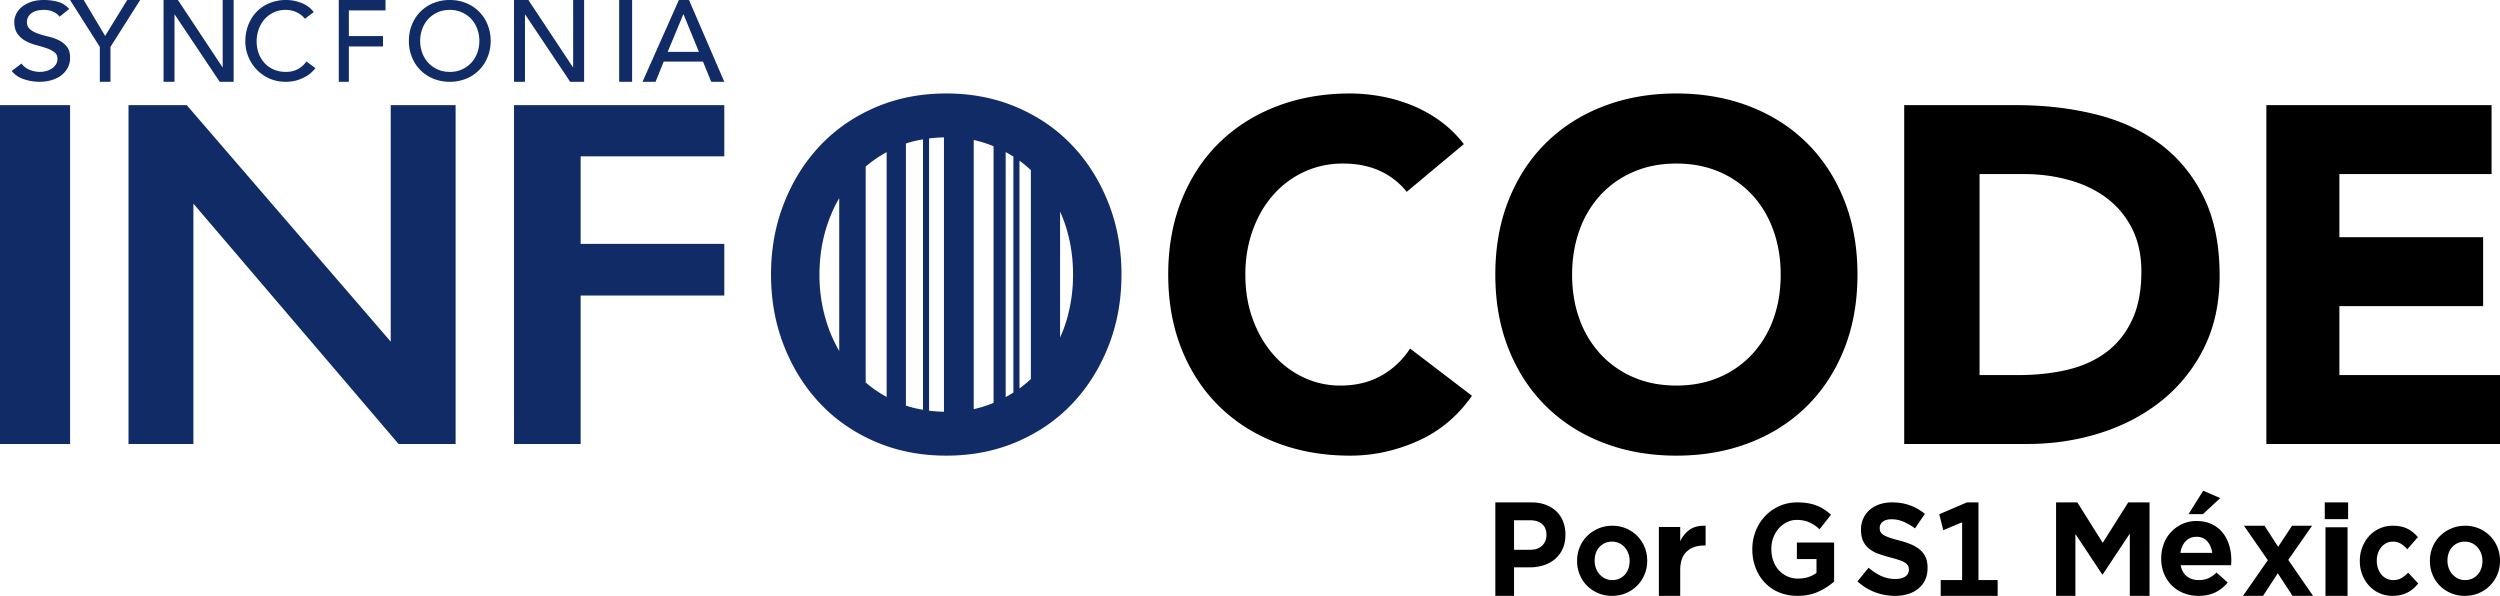<svg xmlns="http://www.w3.org/2000/svg" width="193" height="46" viewBox="0 0 193 46">
    <g fill="none" fill-rule="nonzero">
        <path fill="#102B66" d="M0 8.118h5.411v26.157H0zM14.417 8.118l15.747 18.255V8.118h5.009v26.157H30.77L14.93 15.72v18.555H9.921V8.118zM55.916 8.118v3.95h-11.09v6.76h11.09v3.987h-11.09v11.46h-5.144V8.118zM82.785 11.237C81.6 9.984 80.176 9 78.514 8.287s-3.483-1.071-5.462-1.071c-1.98 0-3.801.357-5.463 1.07-1.663.715-3.086 1.698-4.271 2.95-1.186 1.254-2.114 2.732-2.786 4.436-.673 1.704-1.009 3.545-1.009 5.524 0 1.98.336 3.82 1.009 5.524.672 1.704 1.6 3.183 2.786 4.435 1.185 1.253 2.608 2.236 4.27 2.95 1.663.715 3.484 1.071 5.464 1.071 1.98 0 3.8-.356 5.462-1.07 1.662-.715 3.085-1.698 4.271-2.95 1.185-1.253 2.114-2.732 2.787-4.436.671-1.703 1.007-3.544 1.007-5.524s-.336-3.82-1.007-5.524c-.673-1.704-1.602-3.182-2.787-4.435zm-12.848-.16c.422-.141.866-.24 1.32-.318v20.874a8.998 8.998 0 0 1-1.32-.317v-20.24zm1.788-.39c.373-.046.755-.074 1.149-.08v21.178a10.645 10.645 0 0 1-1.15-.08V10.687zm3.446.121a8.657 8.657 0 0 1 1.532.483v19.81c-.49.201-.996.37-1.532.483V10.808zm2.468.93c.204.112.403.23.596.354V30.3a9.913 9.913 0 0 1-.596.354V11.738zm1.064.665c.31.225.6.47.88.73V29.26c-.28.26-.57.504-.88.73V12.403zm-15.44 8.793c0-1.453.232-2.825.697-4.115.228-.636.505-1.229.829-1.782v11.795c-.324-.554-.601-1.147-.83-1.783a12.055 12.055 0 0 1-.696-4.115zm3.568 8.336V12.86a9.587 9.587 0 0 1 1.617-1.115v18.9a9.586 9.586 0 0 1-1.617-1.114zm15.313-4.22c-.093.256-.199.5-.306.743v-9.718c.107.243.213.487.306.744.463 1.29.696 2.662.696 4.115 0 1.453-.233 2.825-.696 4.115z"/>
        <path fill="#000" d="M103.491 29.765a6.616 6.616 0 0 1-2.885-.64 7.09 7.09 0 0 1-2.333-1.785c-.662-.764-1.183-1.666-1.562-2.706-.38-1.039-.57-2.185-.57-3.438 0-1.227.19-2.368.57-3.42.38-1.052.905-1.96 1.58-2.725a7.195 7.195 0 0 1 2.389-1.785 7.035 7.035 0 0 1 2.995-.639c1.078 0 2.028.188 2.849.564.82.376 1.512.915 2.076 1.616l4.41-3.683a8.93 8.93 0 0 0-1.91-1.841 10.415 10.415 0 0 0-2.224-1.203c-.772-.3-1.556-.52-2.352-.658a13.474 13.474 0 0 0-2.297-.206c-2.034 0-3.908.325-5.624.977-1.715.651-3.197 1.584-4.447 2.8-1.25 1.215-2.223 2.686-2.922 4.415-.698 1.729-1.047 3.659-1.047 5.788 0 2.13.35 4.059 1.047 5.787.699 1.73 1.673 3.201 2.922 4.416 1.25 1.216 2.732 2.15 4.447 2.8 1.715.651 3.59.977 5.624.977 1.788 0 3.528-.375 5.219-1.127 1.69-.752 3.087-1.917 4.19-3.495l-4.778-3.646a6.28 6.28 0 0 1-2.243 2.104c-.907.502-1.947.753-3.124.753zM139.445 10.992c-1.244-1.215-2.72-2.148-4.428-2.8-1.708-.65-3.574-.976-5.599-.976-2.025 0-3.891.325-5.599.977-1.707.651-3.184 1.584-4.427 2.8-1.245 1.215-2.214 2.686-2.91 4.415-.695 1.729-1.043 3.659-1.043 5.788 0 2.13.348 4.059 1.043 5.787.696 1.73 1.665 3.201 2.91 4.416 1.244 1.216 2.72 2.15 4.427 2.8 1.708.651 3.574.977 5.6.977 2.024 0 3.89-.326 5.598-.977 1.708-.65 3.184-1.584 4.428-2.8 1.244-1.215 2.214-2.687 2.91-4.416.695-1.728 1.042-3.658 1.042-5.787 0-2.13-.347-4.06-1.042-5.788-.696-1.729-1.666-3.2-2.91-4.416m-2.543 13.642a7.925 7.925 0 0 1-1.629 2.706 7.426 7.426 0 0 1-2.543 1.785c-.988.427-2.093.64-3.312.64-1.22 0-2.324-.213-3.311-.64a7.425 7.425 0 0 1-2.544-1.785 7.902 7.902 0 0 1-1.628-2.706c-.379-1.04-.568-2.185-.568-3.438 0-1.228.19-2.368.568-3.42a7.882 7.882 0 0 1 1.628-2.725 7.432 7.432 0 0 1 2.544-1.785c.987-.426 2.091-.64 3.31-.64 1.22 0 2.325.214 3.313.64a7.438 7.438 0 0 1 2.543 1.785c.707.765 1.25 1.672 1.629 2.725.378 1.052.567 2.192.567 3.42 0 1.253-.19 2.4-.567 3.438M166.731 11.092c-1.417-1.047-3.077-1.804-4.978-2.272-1.902-.468-3.91-.702-6.022-.702h-8.726v26.157h9.508c1.964 0 3.841-.283 5.631-.85 1.79-.566 3.368-1.398 4.737-2.494a12.06 12.06 0 0 0 3.262-4.063c.808-1.613 1.212-3.479 1.212-5.598 0-2.389-.416-4.42-1.249-6.095-.833-1.676-1.958-3.036-3.375-4.083m-2.144 13.632c-.484 1.023-1.15 1.848-1.995 2.475-.846.629-1.847 1.079-3.002 1.35-1.156.27-2.405.406-3.747.406h-3.021V13.438h3.431c1.217 0 2.38.154 3.486.462 1.106.308 2.07.77 2.89 1.385a6.703 6.703 0 0 1 1.958 2.346c.484.949.727 2.063.727 3.344 0 1.477-.243 2.728-.727 3.75M180.601 28.954v-5.32h11.097v-5.32h-11.097v-4.876h11.748v-5.32h-17.386v26.157H193v-5.32zM115.44 38.784h2.785c.41 0 .776.062 1.1.184.324.122.6.292.827.51.226.218.4.48.519.783.12.304.18.638.18 1.001v.02c0 .417-.073.782-.218 1.095a2.237 2.237 0 0 1-.594.788c-.252.212-.545.37-.879.476a3.56 3.56 0 0 1-1.076.159h-1.2V46h-1.444v-7.216zm2.69 3.658c.397 0 .706-.107.926-.322.22-.215.33-.484.33-.808v-.02c0-.37-.114-.65-.344-.842-.23-.192-.543-.288-.94-.288h-1.218v2.28h1.247zM124.445 46a2.696 2.696 0 0 1-1.925-.781 2.58 2.58 0 0 1-.564-.853 2.732 2.732 0 0 1-.204-1.053v-.02c0-.374.068-.725.204-1.052a2.61 2.61 0 0 1 .569-.857c.244-.244.531-.437.862-.58a2.69 2.69 0 0 1 1.084-.216 2.671 2.671 0 0 1 1.924.787c.241.243.43.528.565.852.136.324.204.674.204 1.049v.018c0 .375-.068.726-.204 1.053a2.657 2.657 0 0 1-1.432 1.442c-.33.14-.692.211-1.083.211m.027-1.217c.204 0 .39-.04.555-.117a1.28 1.28 0 0 0 .425-.319c.117-.134.206-.29.266-.467.06-.179.09-.367.09-.567v-.019c0-.2-.033-.389-.099-.566a1.508 1.508 0 0 0-.28-.473 1.312 1.312 0 0 0-.429-.323 1.298 1.298 0 0 0-.556-.117c-.21 0-.397.04-.56.117a1.318 1.318 0 0 0-.687.777c-.06.178-.09.367-.09.567v.018c0 .2.033.39.1.571a1.392 1.392 0 0 0 .709.796c.166.081.35.122.556.122M128.065 40.686h1.647v1.1c.18-.377.424-.674.731-.894.307-.22.717-.32 1.23-.302v1.52h-.087c-.578 0-1.034.156-1.37.469-.336.312-.504.793-.504 1.443V46h-1.647v-5.314zM138.765 46c-.517 0-.99-.09-1.419-.268a3.195 3.195 0 0 1-1.099-.75 3.427 3.427 0 0 1-.711-1.136 3.926 3.926 0 0 1-.256-1.435v-.019c0-.493.087-.958.26-1.396.174-.438.414-.82.721-1.147a3.424 3.424 0 0 1 1.1-.777c.425-.192.89-.288 1.395-.288.298 0 .569.021.812.063.243.041.469.102.675.182.207.08.4.18.58.298.179.118.357.254.533.407l-.885 1.123a3.534 3.534 0 0 0-.383-.302 2.78 2.78 0 0 0-.401-.226 2.033 2.033 0 0 0-.448-.143 2.673 2.673 0 0 0-.529-.048c-.273 0-.529.059-.766.177s-.445.28-.625.484c-.18.205-.32.442-.42.71-.1.269-.15.556-.15.864v.019c0 .326.05.628.15.907.1.278.242.518.425.72.182.2.4.36.652.474.252.115.53.173.835.173.56 0 1.033-.147 1.423-.441V43.16h-1.514v-1.277h2.873v3.013a4.93 4.93 0 0 1-1.218.782c-.465.215-1.001.322-1.61.322M146.3 46c-.527 0-1.04-.091-1.536-.275a4.134 4.134 0 0 1-1.367-.844l.858-1.052c.314.27.638.483.971.637.333.154.7.232 1.103.232.32 0 .573-.064.759-.193a.605.605 0 0 0 .278-.521v-.02a.64.64 0 0 0-.057-.274.628.628 0 0 0-.212-.232 1.732 1.732 0 0 0-.434-.207 10.71 10.71 0 0 0-.711-.212 9.487 9.487 0 0 1-.948-.29 2.453 2.453 0 0 1-.716-.395 1.618 1.618 0 0 1-.457-.589c-.107-.231-.16-.52-.16-.868v-.02a1.963 1.963 0 0 1 .674-1.52c.21-.182.462-.323.754-.423.292-.1.614-.15.966-.15.503 0 .963.076 1.381.227.418.15.803.371 1.155.66l-.764 1.12a4.15 4.15 0 0 0-.9-.521 2.363 2.363 0 0 0-.9-.184c-.302 0-.531.065-.688.194a.581.581 0 0 0-.236.462v.02c0 .122.022.225.066.308a.637.637 0 0 0 .236.232c.113.07.267.14.462.207.195.068.443.14.744.217.352.09.663.193.933.31.27.115.498.255.684.419.185.163.327.357.424.578.097.222.146.485.146.787v.019c0 .347-.06.655-.183.921a1.875 1.875 0 0 1-.519.675 2.341 2.341 0 0 1-.796.42 3.36 3.36 0 0 1-1.01.145M149.823 46v-1.22h1.653v-4.46l-1.454.61-.312-1.23 2.139-.916h.89v5.995h1.48V46zM158.729 38.784h1.642l1.96 3.123 1.97-3.123h1.643V46h-1.523v-4.807l-2.09 3.152h-.04l-2.07-3.122V46h-1.492zM169.72 46c-.411 0-.792-.07-1.144-.21a2.68 2.68 0 0 1-1.512-1.495 2.997 2.997 0 0 1-.218-1.164v-.02c0-.4.066-.775.199-1.125a2.706 2.706 0 0 1 1.427-1.534 2.61 2.61 0 0 1 1.1-.23c.457 0 .855.084 1.193.25.338.167.617.388.835.665.22.277.383.597.493.96a3.922 3.922 0 0 1 .144 1.534h-3.89c.073.38.233.667.478.86.245.194.55.29.915.29.279 0 .522-.045.731-.135.209-.09.423-.238.642-.444l.865.77c-.259.32-.573.57-.945.754-.371.183-.809.274-1.313.274zm1.064-3.32c-.053-.366-.18-.664-.383-.894-.202-.23-.479-.345-.83-.345-.338 0-.615.112-.831.335-.216.224-.353.525-.413.905h2.457zm-.696-4.798l1.314.57-1.334 1.24h-1.113l1.133-1.81zM175.874 42.214l1.071-1.626h1.547l-1.839 2.638L178.57 46h-1.586l-1.139-1.742L174.706 46h-1.547l1.917-2.754-1.84-2.658h1.587zM179.472 38.784h1.804v1.295h-1.804v-1.295zm.056 1.923h1.703V46h-1.703v-5.293zM184.704 46a2.425 2.425 0 0 1-1.814-.786 2.662 2.662 0 0 1-.524-.853 2.884 2.884 0 0 1-.188-1.048v-.019c0-.368.062-.716.188-1.044.125-.328.3-.614.524-.861.224-.247.492-.442.804-.585a2.417 2.417 0 0 1 1.027-.216c.455 0 .835.078 1.14.234.307.157.573.372.8.646l-.821.936a2.19 2.19 0 0 0-.494-.43 1.185 1.185 0 0 0-.634-.159c-.18 0-.345.04-.494.117a1.238 1.238 0 0 0-.385.314 1.48 1.48 0 0 0-.253.463 1.736 1.736 0 0 0-.092.566v.02c0 .205.03.399.092.58.06.18.147.338.258.472a1.169 1.169 0 0 0 .926.436c.24 0 .447-.052.625-.155a2.41 2.41 0 0 0 .52-.416l.778.833c-.117.143-.24.273-.371.389a2.24 2.24 0 0 1-.966.495c-.192.048-.407.071-.646.071M190.281 46a2.696 2.696 0 0 1-1.924-.781 2.583 2.583 0 0 1-.565-.853 2.727 2.727 0 0 1-.203-1.053v-.02c0-.374.067-.725.203-1.052.136-.328.325-.613.57-.857.243-.244.53-.437.862-.58a2.69 2.69 0 0 1 1.084-.216 2.673 2.673 0 0 1 1.924.787 2.687 2.687 0 0 1 .768 1.9v.02c0 .374-.068.725-.203 1.052a2.648 2.648 0 0 1-1.432 1.442c-.331.14-.693.211-1.084.211m.027-1.217a1.279 1.279 0 0 0 .98-.435c.117-.135.206-.29.267-.468.06-.179.09-.367.09-.567v-.019c0-.2-.033-.389-.1-.566a1.503 1.503 0 0 0-.28-.473 1.314 1.314 0 0 0-.428-.323 1.299 1.299 0 0 0-.556-.117c-.211 0-.398.04-.56.117a1.314 1.314 0 0 0-.687.777c-.06.178-.09.367-.09.567v.018c0 .2.033.39.1.571a1.391 1.391 0 0 0 .709.796c.165.081.35.122.555.122"/>
        <path fill="#102B66" d="M1.657 4.905c.165.22.377.384.635.488a2.1 2.1 0 0 0 .798.157c.153 0 .308-.021.468-.064.159-.042.304-.106.435-.19.13-.085.237-.19.32-.315a.764.764 0 0 0 .124-.432c0-.232-.083-.409-.249-.53a2.233 2.233 0 0 0-.616-.306 12.896 12.896 0 0 0-.802-.238 3.478 3.478 0 0 1-.803-.318 1.867 1.867 0 0 1-.616-.548c-.166-.229-.248-.538-.248-.929 0-.175.042-.362.128-.56a1.56 1.56 0 0 1 .407-.543c.184-.164.421-.301.711-.411C2.64.056 2.988 0 3.395 0c.37 0 .723.045 1.06.136.338.09.634.274.89.552l-.746.602a1.202 1.202 0 0 0-.487-.382 1.705 1.705 0 0 0-.717-.144c-.254 0-.466.03-.635.089-.169.06-.304.136-.406.229a.832.832 0 0 0-.277.598c0 .255.083.45.248.586.166.136.371.246.616.331.246.085.513.161.803.23.29.067.557.162.802.283.246.122.451.286.617.492.165.207.248.491.248.853 0 .289-.062.55-.186.781a1.775 1.775 0 0 1-.501.586c-.21.158-.46.28-.746.365a3.228 3.228 0 0 1-.917.127c-.433 0-.844-.068-1.232-.204a2.015 2.015 0 0 1-.927-.628l.755-.577zM7.706 3.62L5.41 0h1.053l1.653 2.773L9.82 0h1.001L8.528 3.62v2.694h-.822zM12.626 0h1.11l3.438 5.19h.017V0h.846v6.314h-1.075l-3.472-5.19h-.018v5.19h-.846zM23.537 1.451a1.689 1.689 0 0 0-.65-.509 1.951 1.951 0 0 0-.814-.178 2.132 2.132 0 0 0-1.64.713c-.197.22-.35.479-.458.776a2.764 2.764 0 0 0-.162.955c0 .317.051.616.154.9.102.282.251.531.445.746.194.215.43.385.71.51.28.124.597.186.95.186.349 0 .654-.07.917-.212a1.96 1.96 0 0 0 .668-.594l.693.517a2.774 2.774 0 0 1-.24.268 2.402 2.402 0 0 1-.453.348 3.236 3.236 0 0 1-.68.305 2.94 2.94 0 0 1-.921.132c-.48 0-.912-.091-1.297-.272a3.103 3.103 0 0 1-1.605-1.71 3.11 3.11 0 0 1-.215-1.124c0-.464.077-.893.232-1.286.154-.393.369-.732.646-1.018.277-.286.61-.508.997-.666A3.367 3.367 0 0 1 22.1 0c.399 0 .792.076 1.177.23.385.152.7.387.946.703l-.685.518zM26.154 0h3.608v.803h-2.83v1.98h2.635v.802h-2.635v2.729h-.778zM34.722 6.314a3.29 3.29 0 0 1-1.275-.242A2.966 2.966 0 0 1 31.8 4.404a3.27 3.27 0 0 1-.235-1.247c0-.447.078-.863.235-1.247A2.965 2.965 0 0 1 33.447.243 3.29 3.29 0 0 1 34.722 0c.462 0 .887.081 1.274.242a2.969 2.969 0 0 1 1.647 1.668c.157.384.236.8.236 1.247 0 .447-.079.863-.236 1.247a2.97 2.97 0 0 1-1.647 1.668 3.289 3.289 0 0 1-1.274.242m0-.764c.348 0 .661-.064.94-.191a2.23 2.23 0 0 0 .72-.513c.2-.215.353-.469.461-.76.109-.291.163-.601.163-.93 0-.327-.054-.637-.163-.929a2.265 2.265 0 0 0-.461-.76c-.2-.214-.44-.385-.72-.512a2.245 2.245 0 0 0-.94-.191c-.348 0-.662.063-.941.19-.28.128-.52.299-.719.514-.2.215-.353.468-.462.76a2.64 2.64 0 0 0-.162.929c0 .328.054.638.162.929.109.291.263.545.462.76.2.215.44.386.719.513.28.127.593.19.941.19M39.682 0h1.11l3.437 5.19h.018V0h.846v6.314h-1.075l-3.472-5.19h-.018v5.19h-.846zM47.799 0h1v6.314h-1zM52.409 0h.782l2.725 6.314h-1.008l-.638-1.561h-3.03l-.63 1.56h-1.007L52.409 0zm1.546 4.004l-1.187-2.899h-.018l-1.205 2.899h2.41z"/>
    </g>
</svg>
